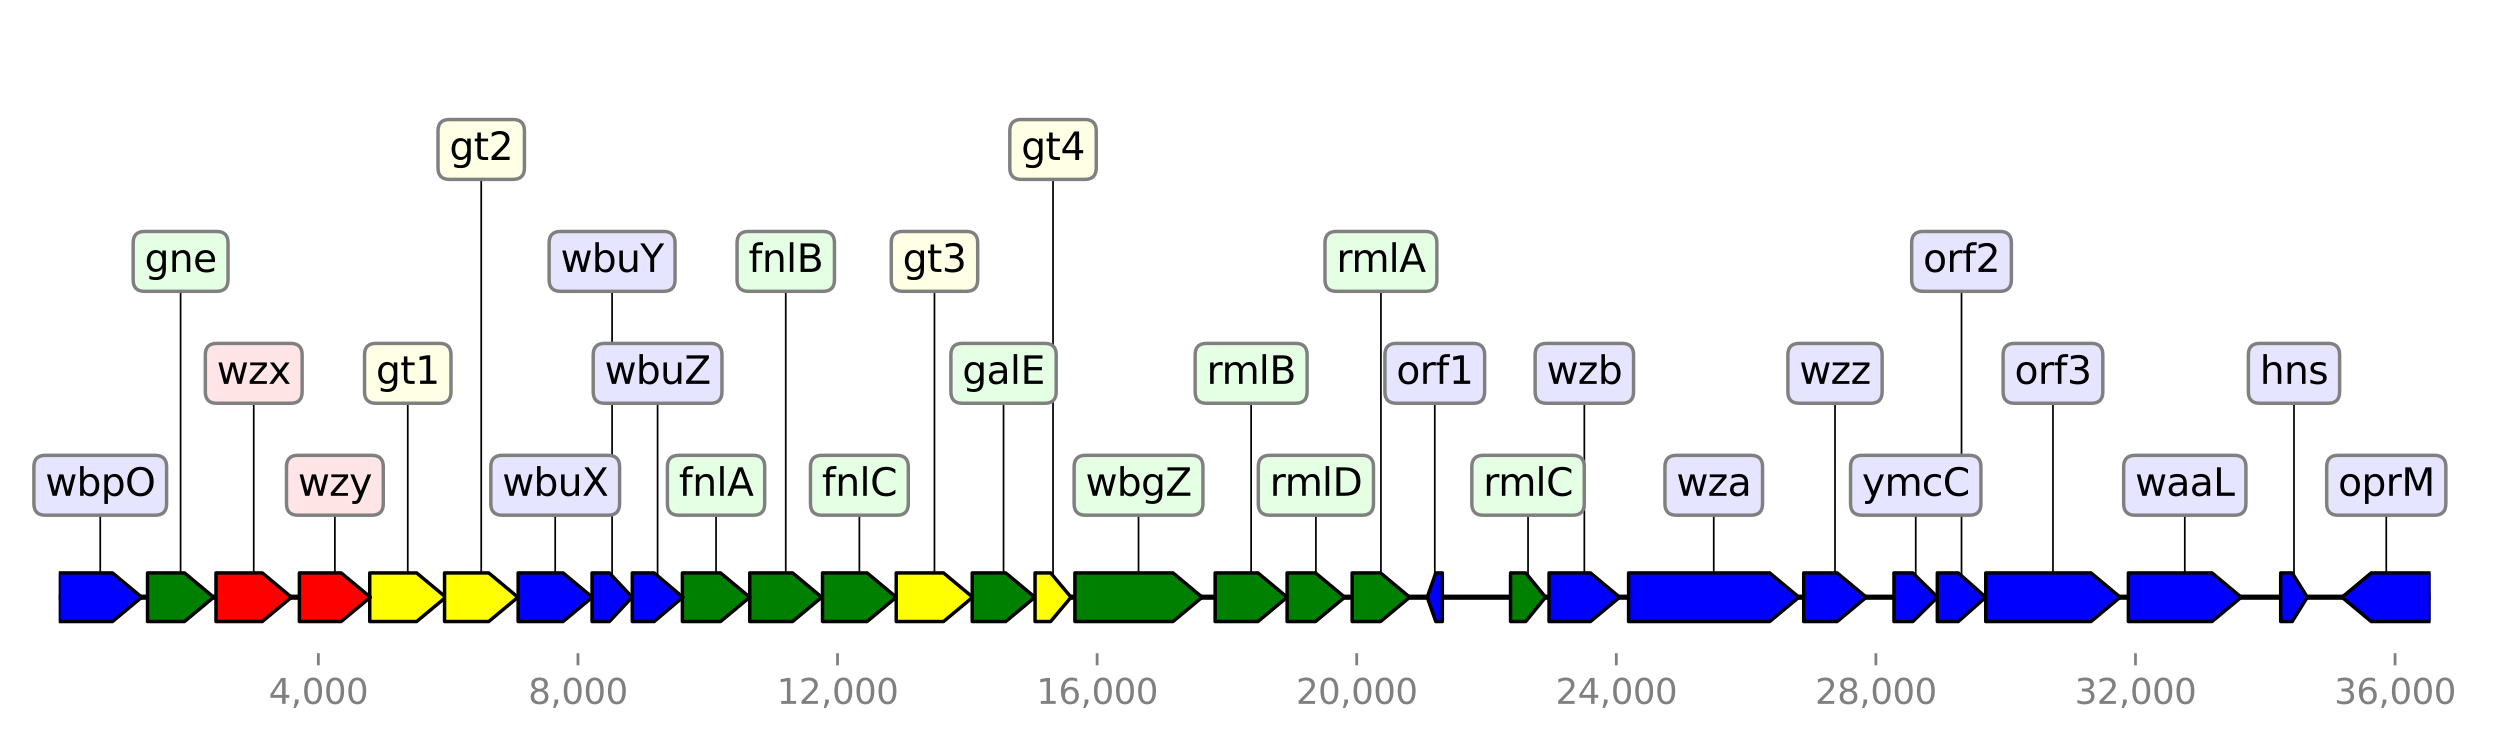 <?xml version="1.0" encoding="utf-8" standalone="no"?>
<!DOCTYPE svg PUBLIC "-//W3C//DTD SVG 1.1//EN"
  "http://www.w3.org/Graphics/SVG/1.1/DTD/svg11.dtd">
<svg height="216pt" version="1.1" viewBox="0 0 720 216" width="720pt" xmlns="http://www.w3.org/2000/svg" xmlns:xlink="http://www.w3.org/1999/xlink">
 <defs>
  <style type="text/css">*{stroke-linecap:butt;stroke-linejoin:round;}</style>
 </defs>
 <g id="figure_1">
  <g id="patch_1">
   <path d="M 0 216 
L 720 216 
L 720 0 
L 0 0 
z
" style="fill:#ffffff;"/>
  </g>
  <g id="axes_1">
   <g id="line2d_1">
    <path clip-path="url(#p7548d56be3)" d="M 16.932 172 
L 699.999 172 
" style="fill:none;stroke:#000000;stroke-linecap:square;stroke-width:1.5;"/>
   </g>
   <g id="line2d_2">
    <path clip-path="url(#p7548d56be3)" d="M 493.559 139.76 
L 493.559 172 
" style="fill:none;stroke:#000000;stroke-linecap:square;stroke-width:0.5;"/>
   </g>
   <g id="line2d_3">
    <path clip-path="url(#p7548d56be3)" d="M 591.253 107.52 
L 591.253 172 
" style="fill:none;stroke:#000000;stroke-linecap:square;stroke-width:0.5;"/>
   </g>
   <g id="line2d_4">
    <path clip-path="url(#p7548d56be3)" d="M 327.897 139.76 
L 327.897 172 
" style="fill:none;stroke:#000000;stroke-linecap:square;stroke-width:0.5;"/>
   </g>
   <g id="line2d_5">
    <path clip-path="url(#p7548d56be3)" d="M 629.222 139.76 
L 629.222 172 
" style="fill:none;stroke:#000000;stroke-linecap:square;stroke-width:0.5;"/>
   </g>
   <g id="line2d_6">
    <path clip-path="url(#p7548d56be3)" d="M 687.246 139.76 
L 687.246 172 
" style="fill:none;stroke:#000000;stroke-linecap:square;stroke-width:0.5;"/>
   </g>
   <g id="line2d_7">
    <path clip-path="url(#p7548d56be3)" d="M 28.871 139.76 
L 28.871 172 
" style="fill:none;stroke:#000000;stroke-linecap:square;stroke-width:0.5;"/>
   </g>
   <g id="line2d_8">
    <path clip-path="url(#p7548d56be3)" d="M 269.126 75.28 
L 269.126 172 
" style="fill:none;stroke:#000000;stroke-linecap:square;stroke-width:0.5;"/>
   </g>
   <g id="line2d_9">
    <path clip-path="url(#p7548d56be3)" d="M 117.435 107.52 
L 117.435 172 
" style="fill:none;stroke:#000000;stroke-linecap:square;stroke-width:0.5;"/>
   </g>
   <g id="line2d_10">
    <path clip-path="url(#p7548d56be3)" d="M 73.074 107.52 
L 73.074 172 
" style="fill:none;stroke:#000000;stroke-linecap:square;stroke-width:0.5;"/>
   </g>
   <g id="line2d_11">
    <path clip-path="url(#p7548d56be3)" d="M 159.899 139.76 
L 159.899 172 
" style="fill:none;stroke:#000000;stroke-linecap:square;stroke-width:0.5;"/>
   </g>
   <g id="line2d_12">
    <path clip-path="url(#p7548d56be3)" d="M 247.501 139.76 
L 247.501 172 
" style="fill:none;stroke:#000000;stroke-linecap:square;stroke-width:0.5;"/>
   </g>
   <g id="line2d_13">
    <path clip-path="url(#p7548d56be3)" d="M 138.592 43.04 
L 138.592 172 
" style="fill:none;stroke:#000000;stroke-linecap:square;stroke-width:0.5;"/>
   </g>
   <g id="line2d_14">
    <path clip-path="url(#p7548d56be3)" d="M 226.297 75.28 
L 226.297 172 
" style="fill:none;stroke:#000000;stroke-linecap:square;stroke-width:0.5;"/>
   </g>
   <g id="line2d_15">
    <path clip-path="url(#p7548d56be3)" d="M 360.325 107.52 
L 360.325 172 
" style="fill:none;stroke:#000000;stroke-linecap:square;stroke-width:0.5;"/>
   </g>
   <g id="line2d_16">
    <path clip-path="url(#p7548d56be3)" d="M 96.446 139.76 
L 96.446 172 
" style="fill:none;stroke:#000000;stroke-linecap:square;stroke-width:0.5;"/>
   </g>
   <g id="line2d_17">
    <path clip-path="url(#p7548d56be3)" d="M 456.29 107.52 
L 456.29 172 
" style="fill:none;stroke:#000000;stroke-linecap:square;stroke-width:0.5;"/>
   </g>
   <g id="line2d_18">
    <path clip-path="url(#p7548d56be3)" d="M 206.223 139.76 
L 206.223 172 
" style="fill:none;stroke:#000000;stroke-linecap:square;stroke-width:0.5;"/>
   </g>
   <g id="line2d_19">
    <path clip-path="url(#p7548d56be3)" d="M 52.01 75.28 
L 52.01 172 
" style="fill:none;stroke:#000000;stroke-linecap:square;stroke-width:0.5;"/>
   </g>
   <g id="line2d_20">
    <path clip-path="url(#p7548d56be3)" d="M 289.021 107.52 
L 289.021 172 
" style="fill:none;stroke:#000000;stroke-linecap:square;stroke-width:0.5;"/>
   </g>
   <g id="line2d_21">
    <path clip-path="url(#p7548d56be3)" d="M 528.481 107.52 
L 528.481 172 
" style="fill:none;stroke:#000000;stroke-linecap:square;stroke-width:0.5;"/>
   </g>
   <g id="line2d_22">
    <path clip-path="url(#p7548d56be3)" d="M 378.978 139.76 
L 378.978 172 
" style="fill:none;stroke:#000000;stroke-linecap:square;stroke-width:0.5;"/>
   </g>
   <g id="line2d_23">
    <path clip-path="url(#p7548d56be3)" d="M 397.705 75.28 
L 397.705 172 
" style="fill:none;stroke:#000000;stroke-linecap:square;stroke-width:0.5;"/>
   </g>
   <g id="line2d_24">
    <path clip-path="url(#p7548d56be3)" d="M 189.383 107.52 
L 189.383 172 
" style="fill:none;stroke:#000000;stroke-linecap:square;stroke-width:0.5;"/>
   </g>
   <g id="line2d_25">
    <path clip-path="url(#p7548d56be3)" d="M 564.918 75.28 
L 564.918 172 
" style="fill:none;stroke:#000000;stroke-linecap:square;stroke-width:0.5;"/>
   </g>
   <g id="line2d_26">
    <path clip-path="url(#p7548d56be3)" d="M 551.732 139.76 
L 551.732 172 
" style="fill:none;stroke:#000000;stroke-linecap:square;stroke-width:0.5;"/>
   </g>
   <g id="line2d_27">
    <path clip-path="url(#p7548d56be3)" d="M 176.281 75.28 
L 176.281 172 
" style="fill:none;stroke:#000000;stroke-linecap:square;stroke-width:0.5;"/>
   </g>
   <g id="line2d_28">
    <path clip-path="url(#p7548d56be3)" d="M 303.273 43.04 
L 303.273 172 
" style="fill:none;stroke:#000000;stroke-linecap:square;stroke-width:0.5;"/>
   </g>
   <g id="line2d_29">
    <path clip-path="url(#p7548d56be3)" d="M 440.076 139.76 
L 440.076 172 
" style="fill:none;stroke:#000000;stroke-linecap:square;stroke-width:0.5;"/>
   </g>
   <g id="line2d_30">
    <path clip-path="url(#p7548d56be3)" d="M 660.669 107.52 
L 660.669 172 
" style="fill:none;stroke:#000000;stroke-linecap:square;stroke-width:0.5;"/>
   </g>
   <g id="line2d_31">
    <path clip-path="url(#p7548d56be3)" d="M 413.218 107.52 
L 413.218 172 
" style="fill:none;stroke:#000000;stroke-linecap:square;stroke-width:0.5;"/>
   </g>
   <g id="patch_2">
    <path clip-path="url(#p7548d56be3)" d="M 469.037 165 
Q 489.357 165 509.678 165 
L 509.678 165 
Q 513.879 168.5 518.08 172 
Q 513.879 175.5 509.678 179 
L 509.678 179 
Q 489.357 179 469.037 179 
L 469.037 165 
z
" style="fill:#0000ff;stroke:#000000;stroke-linecap:round;"/>
   </g>
   <g id="patch_3">
    <path clip-path="url(#p7548d56be3)" d="M 571.89 165 
Q 587.053 165 602.216 165 
L 602.216 165 
Q 606.416 168.5 610.616 172 
Q 606.416 175.5 602.216 179 
L 602.216 179 
Q 587.053 179 571.89 179 
L 571.89 165 
z
" style="fill:#0000ff;stroke:#000000;stroke-linecap:round;"/>
   </g>
   <g id="patch_4">
    <path clip-path="url(#p7548d56be3)" d="M 309.571 165 
Q 323.698 165 337.825 165 
L 337.825 165 
Q 342.024 168.5 346.223 172 
Q 342.024 175.5 337.825 179 
L 337.825 179 
Q 323.698 179 309.571 179 
L 309.571 165 
z
" style="fill:#008000;stroke:#000000;stroke-linecap:round;"/>
   </g>
   <g id="patch_5">
    <path clip-path="url(#p7548d56be3)" d="M 612.971 165 
Q 625.023 165 637.074 165 
L 637.074 165 
Q 641.274 168.5 645.473 172 
Q 641.274 175.5 637.074 179 
L 637.074 179 
Q 625.023 179 612.971 179 
L 612.971 165 
z
" style="fill:#0000ff;stroke:#000000;stroke-linecap:round;"/>
   </g>
   <g id="patch_6">
    <path clip-path="url(#p7548d56be3)" d="M 699.993 179 
Q 691.446 179 682.899 179 
L 682.899 179 
Q 678.699 175.5 674.499 172 
Q 678.699 168.5 682.899 165 
L 682.899 165 
Q 691.446 165 699.993 165 
L 699.993 179 
z
" style="fill:#0000ff;stroke:#000000;stroke-linecap:round;"/>
   </g>
   <g id="patch_7">
    <path clip-path="url(#p7548d56be3)" d="M 16.937 165 
Q 24.671 165 32.405 165 
L 32.405 165 
Q 36.605 168.5 40.805 172 
Q 36.605 175.5 32.405 179 
L 32.405 179 
Q 24.671 179 16.937 179 
L 16.937 165 
z
" style="fill:#0000ff;stroke:#000000;stroke-linecap:round;"/>
   </g>
   <g id="patch_8">
    <path clip-path="url(#p7548d56be3)" d="M 258.117 165 
Q 264.926 165 271.735 165 
L 271.735 165 
Q 275.935 168.5 280.134 172 
Q 275.935 175.5 271.735 179 
L 271.735 179 
Q 264.926 179 258.117 179 
L 258.117 165 
z
" style="fill:#ffff00;stroke:#000000;stroke-linecap:round;"/>
   </g>
   <g id="patch_9">
    <path clip-path="url(#p7548d56be3)" d="M 106.483 165 
Q 113.236 165 119.989 165 
L 119.989 165 
Q 124.188 168.5 128.388 172 
Q 124.188 175.5 119.989 179 
L 119.989 179 
Q 113.236 179 106.483 179 
L 106.483 165 
z
" style="fill:#ffff00;stroke:#000000;stroke-linecap:round;"/>
   </g>
   <g id="patch_10">
    <path clip-path="url(#p7548d56be3)" d="M 62.205 165 
Q 68.875 165 75.544 165 
L 75.544 165 
Q 79.743 168.5 83.942 172 
Q 79.743 175.5 75.544 179 
L 75.544 179 
Q 68.875 179 62.205 179 
L 62.205 165 
z
" style="fill:#ff0000;stroke:#000000;stroke-linecap:round;"/>
   </g>
   <g id="patch_11">
    <path clip-path="url(#p7548d56be3)" d="M 149.227 165 
Q 155.701 165 162.174 165 
L 162.174 165 
Q 166.373 168.5 170.572 172 
Q 166.373 175.5 162.174 179 
L 162.174 179 
Q 155.701 179 149.227 179 
L 149.227 165 
z
" style="fill:#0000ff;stroke:#000000;stroke-linecap:round;"/>
   </g>
   <g id="patch_12">
    <path clip-path="url(#p7548d56be3)" d="M 236.885 165 
Q 243.301 165 249.717 165 
L 249.717 165 
Q 253.917 168.5 258.117 172 
Q 253.917 175.5 249.717 179 
L 249.717 179 
Q 243.301 179 236.885 179 
L 236.885 165 
z
" style="fill:#008000;stroke:#000000;stroke-linecap:round;"/>
   </g>
   <g id="patch_13">
    <path clip-path="url(#p7548d56be3)" d="M 128.032 165 
Q 134.391 165 140.75 165 
L 140.75 165 
Q 144.951 168.5 149.152 172 
Q 144.951 175.5 140.75 179 
L 140.75 179 
Q 134.391 179 128.032 179 
L 128.032 165 
z
" style="fill:#ffff00;stroke:#000000;stroke-linecap:round;"/>
   </g>
   <g id="patch_14">
    <path clip-path="url(#p7548d56be3)" d="M 215.933 165 
Q 222.098 165 228.263 165 
L 228.263 165 
Q 232.462 168.5 236.66 172 
Q 232.462 175.5 228.263 179 
L 228.263 179 
Q 222.098 179 215.933 179 
L 215.933 165 
z
" style="fill:#008000;stroke:#000000;stroke-linecap:round;"/>
   </g>
   <g id="patch_15">
    <path clip-path="url(#p7548d56be3)" d="M 349.961 165 
Q 356.126 165 362.291 165 
L 362.291 165 
Q 366.49 168.5 370.689 172 
Q 366.49 175.5 362.291 179 
L 362.291 179 
Q 356.126 179 349.961 179 
L 349.961 165 
z
" style="fill:#008000;stroke:#000000;stroke-linecap:round;"/>
   </g>
   <g id="patch_16">
    <path clip-path="url(#p7548d56be3)" d="M 86.222 165 
Q 92.245 165 98.268 165 
L 98.268 165 
Q 102.469 168.5 106.669 172 
Q 102.469 175.5 98.268 179 
L 98.268 179 
Q 92.245 179 86.222 179 
L 86.222 165 
z
" style="fill:#ff0000;stroke:#000000;stroke-linecap:round;"/>
   </g>
   <g id="patch_17">
    <path clip-path="url(#p7548d56be3)" d="M 446.123 165 
Q 452.093 165 458.063 165 
L 458.063 165 
Q 462.26 168.5 466.458 172 
Q 462.26 175.5 458.063 179 
L 458.063 179 
Q 452.093 179 446.123 179 
L 446.123 165 
z
" style="fill:#0000ff;stroke:#000000;stroke-linecap:round;"/>
   </g>
   <g id="patch_18">
    <path clip-path="url(#p7548d56be3)" d="M 196.532 165 
Q 202.024 165 207.515 165 
L 207.515 165 
Q 211.715 168.5 215.914 172 
Q 211.715 175.5 207.515 179 
L 207.515 179 
Q 202.024 179 196.532 179 
L 196.532 165 
z
" style="fill:#008000;stroke:#000000;stroke-linecap:round;"/>
   </g>
   <g id="patch_19">
    <path clip-path="url(#p7548d56be3)" d="M 42.487 165 
Q 47.809 165 53.13 165 
L 53.13 165 
Q 57.331 168.5 61.532 172 
Q 57.331 175.5 53.13 179 
L 53.13 179 
Q 47.809 179 42.487 179 
L 42.487 165 
z
" style="fill:#008000;stroke:#000000;stroke-linecap:round;"/>
   </g>
   <g id="patch_20">
    <path clip-path="url(#p7548d56be3)" d="M 280.003 165 
Q 284.823 165 289.642 165 
L 289.642 165 
Q 293.841 168.5 298.039 172 
Q 293.841 175.5 289.642 179 
L 289.642 179 
Q 284.823 179 280.003 179 
L 280.003 165 
z
" style="fill:#008000;stroke:#000000;stroke-linecap:round;"/>
   </g>
   <g id="patch_21">
    <path clip-path="url(#p7548d56be3)" d="M 519.463 165 
Q 524.283 165 529.102 165 
L 529.102 165 
Q 533.301 168.5 537.5 172 
Q 533.301 175.5 529.102 179 
L 529.102 179 
Q 524.283 179 519.463 179 
L 519.463 165 
z
" style="fill:#0000ff;stroke:#000000;stroke-linecap:round;"/>
   </g>
   <g id="patch_22">
    <path clip-path="url(#p7548d56be3)" d="M 370.689 165 
Q 374.779 165 378.868 165 
L 378.868 165 
Q 383.068 168.5 387.267 172 
Q 383.068 175.5 378.868 179 
L 378.868 179 
Q 374.779 179 370.689 179 
L 370.689 165 
z
" style="fill:#008000;stroke:#000000;stroke-linecap:round;"/>
   </g>
   <g id="patch_23">
    <path clip-path="url(#p7548d56be3)" d="M 389.416 165 
Q 393.506 165 397.596 165 
L 397.596 165 
Q 401.795 168.5 405.995 172 
Q 401.795 175.5 397.596 179 
L 397.596 179 
Q 393.506 179 389.416 179 
L 389.416 165 
z
" style="fill:#008000;stroke:#000000;stroke-linecap:round;"/>
   </g>
   <g id="patch_24">
    <path clip-path="url(#p7548d56be3)" d="M 182.103 165 
Q 185.255 165 188.406 165 
L 188.406 165 
Q 192.535 168.5 196.663 172 
Q 192.535 175.5 188.406 179 
L 188.406 179 
Q 185.255 179 182.103 179 
L 182.103 165 
z
" style="fill:#0000ff;stroke:#000000;stroke-linecap:round;"/>
   </g>
   <g id="patch_25">
    <path clip-path="url(#p7548d56be3)" d="M 557.947 165 
Q 560.964 165 563.982 165 
L 563.982 165 
Q 567.936 168.5 571.89 172 
Q 567.936 175.5 563.982 179 
L 563.982 179 
Q 560.964 179 557.947 179 
L 557.947 165 
z
" style="fill:#0000ff;stroke:#000000;stroke-linecap:round;"/>
   </g>
   <g id="patch_26">
    <path clip-path="url(#p7548d56be3)" d="M 545.462 165 
Q 548.176 165 550.89 165 
L 550.89 165 
Q 554.447 168.5 558.003 172 
Q 554.447 175.5 550.89 179 
L 550.89 179 
Q 548.176 179 545.462 179 
L 545.462 165 
z
" style="fill:#0000ff;stroke:#000000;stroke-linecap:round;"/>
   </g>
   <g id="patch_27">
    <path clip-path="url(#p7548d56be3)" d="M 170.515 165 
Q 173.011 165 175.507 165 
L 175.507 165 
Q 178.777 168.5 182.047 172 
Q 178.777 175.5 175.507 179 
L 175.507 179 
Q 173.011 179 170.515 179 
L 170.515 165 
z
" style="fill:#0000ff;stroke:#000000;stroke-linecap:round;"/>
   </g>
   <g id="patch_28">
    <path clip-path="url(#p7548d56be3)" d="M 298.095 165 
Q 300.337 165 302.578 165 
L 302.578 165 
Q 305.514 168.5 308.45 172 
Q 305.514 175.5 302.578 179 
L 302.578 179 
Q 300.337 179 298.095 179 
L 298.095 165 
z
" style="fill:#ffff00;stroke:#000000;stroke-linecap:round;"/>
   </g>
   <g id="patch_29">
    <path clip-path="url(#p7548d56be3)" d="M 435.039 165 
Q 437.221 165 439.402 165 
L 439.402 165 
Q 442.258 168.5 445.113 172 
Q 442.258 175.5 439.402 179 
L 439.402 179 
Q 437.221 179 435.039 179 
L 435.039 165 
z
" style="fill:#008000;stroke:#000000;stroke-linecap:round;"/>
   </g>
   <g id="patch_30">
    <path clip-path="url(#p7548d56be3)" d="M 656.837 165 
Q 658.497 165 660.156 165 
L 660.156 165 
Q 662.328 168.5 664.5 172 
Q 662.328 175.5 660.156 179 
L 660.156 179 
Q 658.497 179 656.837 179 
L 656.837 165 
z
" style="fill:#0000ff;stroke:#000000;stroke-linecap:round;"/>
   </g>
   <g id="patch_31">
    <path clip-path="url(#p7548d56be3)" d="M 415.396 179 
Q 414.454 179 413.512 179 
L 413.512 179 
Q 412.276 175.5 411.041 172 
Q 412.276 168.5 413.512 165 
L 413.512 165 
Q 414.454 165 415.396 165 
L 415.396 179 
z
" style="fill:#0000ff;stroke:#000000;stroke-linecap:round;"/>
   </g>
   <g id="matplotlib.axis_1">
    <g id="xtick_1">
     <g id="line2d_32">
      <defs>
       <path d="M 0 0 
L 0 3.5 
" id="m3d8b7baf27" style="stroke:#808080;stroke-width:0.8;"/>
      </defs>
      <g>
       <use style="fill:#808080;stroke:#808080;stroke-width:0.8;" x="91.689" xlink:href="#m3d8b7baf27" y="188.12"/>
      </g>
     </g>
     <g id="text_1">
      <!-- 4,000 -->
      <g style="fill:#808080;" transform="translate(77.375 202.718)scale(0.1 -0.1)">
       <defs>
        <path d="M 2419 4116 
L 825 1625 
L 2419 1625 
L 2419 4116 
z
M 2253 4666 
L 3047 4666 
L 3047 1625 
L 3713 1625 
L 3713 1100 
L 3047 1100 
L 3047 0 
L 2419 0 
L 2419 1100 
L 313 1100 
L 313 1709 
L 2253 4666 
z
" id="DejaVuSans-34" transform="scale(0.016)"/>
        <path d="M 750 794 
L 1409 794 
L 1409 256 
L 897 -744 
L 494 -744 
L 750 256 
L 750 794 
z
" id="DejaVuSans-2c" transform="scale(0.016)"/>
        <path d="M 2034 4250 
Q 1547 4250 1301 3770 
Q 1056 3291 1056 2328 
Q 1056 1369 1301 889 
Q 1547 409 2034 409 
Q 2525 409 2770 889 
Q 3016 1369 3016 2328 
Q 3016 3291 2770 3770 
Q 2525 4250 2034 4250 
z
M 2034 4750 
Q 2819 4750 3233 4129 
Q 3647 3509 3647 2328 
Q 3647 1150 3233 529 
Q 2819 -91 2034 -91 
Q 1250 -91 836 529 
Q 422 1150 422 2328 
Q 422 3509 836 4129 
Q 1250 4750 2034 4750 
z
" id="DejaVuSans-30" transform="scale(0.016)"/>
       </defs>
       <use xlink:href="#DejaVuSans-34"/>
       <use x="63.623" xlink:href="#DejaVuSans-2c"/>
       <use x="95.41" xlink:href="#DejaVuSans-30"/>
       <use x="159.033" xlink:href="#DejaVuSans-30"/>
       <use x="222.656" xlink:href="#DejaVuSans-30"/>
      </g>
     </g>
    </g>
    <g id="xtick_2">
     <g id="line2d_33">
      <g>
       <use style="fill:#808080;stroke:#808080;stroke-width:0.8;" x="166.45" xlink:href="#m3d8b7baf27" y="188.12"/>
      </g>
     </g>
     <g id="text_2">
      <!-- 8,000 -->
      <g style="fill:#808080;" transform="translate(152.136 202.718)scale(0.1 -0.1)">
       <defs>
        <path d="M 2034 2216 
Q 1584 2216 1326 1975 
Q 1069 1734 1069 1313 
Q 1069 891 1326 650 
Q 1584 409 2034 409 
Q 2484 409 2743 651 
Q 3003 894 3003 1313 
Q 3003 1734 2745 1975 
Q 2488 2216 2034 2216 
z
M 1403 2484 
Q 997 2584 770 2862 
Q 544 3141 544 3541 
Q 544 4100 942 4425 
Q 1341 4750 2034 4750 
Q 2731 4750 3128 4425 
Q 3525 4100 3525 3541 
Q 3525 3141 3298 2862 
Q 3072 2584 2669 2484 
Q 3125 2378 3379 2068 
Q 3634 1759 3634 1313 
Q 3634 634 3220 271 
Q 2806 -91 2034 -91 
Q 1263 -91 848 271 
Q 434 634 434 1313 
Q 434 1759 690 2068 
Q 947 2378 1403 2484 
z
M 1172 3481 
Q 1172 3119 1398 2916 
Q 1625 2713 2034 2713 
Q 2441 2713 2670 2916 
Q 2900 3119 2900 3481 
Q 2900 3844 2670 4047 
Q 2441 4250 2034 4250 
Q 1625 4250 1398 4047 
Q 1172 3844 1172 3481 
z
" id="DejaVuSans-38" transform="scale(0.016)"/>
       </defs>
       <use xlink:href="#DejaVuSans-38"/>
       <use x="63.623" xlink:href="#DejaVuSans-2c"/>
       <use x="95.41" xlink:href="#DejaVuSans-30"/>
       <use x="159.033" xlink:href="#DejaVuSans-30"/>
       <use x="222.656" xlink:href="#DejaVuSans-30"/>
      </g>
     </g>
    </g>
    <g id="xtick_3">
     <g id="line2d_34">
      <g>
       <use style="fill:#808080;stroke:#808080;stroke-width:0.8;" x="241.212" xlink:href="#m3d8b7baf27" y="188.12"/>
      </g>
     </g>
     <g id="text_3">
      <!-- 12,000 -->
      <g style="fill:#808080;" transform="translate(223.716 202.718)scale(0.1 -0.1)">
       <defs>
        <path d="M 794 531 
L 1825 531 
L 1825 4091 
L 703 3866 
L 703 4441 
L 1819 4666 
L 2450 4666 
L 2450 531 
L 3481 531 
L 3481 0 
L 794 0 
L 794 531 
z
" id="DejaVuSans-31" transform="scale(0.016)"/>
        <path d="M 1228 531 
L 3431 531 
L 3431 0 
L 469 0 
L 469 531 
Q 828 903 1448 1529 
Q 2069 2156 2228 2338 
Q 2531 2678 2651 2914 
Q 2772 3150 2772 3378 
Q 2772 3750 2511 3984 
Q 2250 4219 1831 4219 
Q 1534 4219 1204 4116 
Q 875 4013 500 3803 
L 500 4441 
Q 881 4594 1212 4672 
Q 1544 4750 1819 4750 
Q 2544 4750 2975 4387 
Q 3406 4025 3406 3419 
Q 3406 3131 3298 2873 
Q 3191 2616 2906 2266 
Q 2828 2175 2409 1742 
Q 1991 1309 1228 531 
z
" id="DejaVuSans-32" transform="scale(0.016)"/>
       </defs>
       <use xlink:href="#DejaVuSans-31"/>
       <use x="63.623" xlink:href="#DejaVuSans-32"/>
       <use x="127.246" xlink:href="#DejaVuSans-2c"/>
       <use x="159.033" xlink:href="#DejaVuSans-30"/>
       <use x="222.656" xlink:href="#DejaVuSans-30"/>
       <use x="286.279" xlink:href="#DejaVuSans-30"/>
      </g>
     </g>
    </g>
    <g id="xtick_4">
     <g id="line2d_35">
      <g>
       <use style="fill:#808080;stroke:#808080;stroke-width:0.8;" x="315.973" xlink:href="#m3d8b7baf27" y="188.12"/>
      </g>
     </g>
     <g id="text_4">
      <!-- 16,000 -->
      <g style="fill:#808080;" transform="translate(298.477 202.718)scale(0.1 -0.1)">
       <defs>
        <path d="M 2113 2584 
Q 1688 2584 1439 2293 
Q 1191 2003 1191 1497 
Q 1191 994 1439 701 
Q 1688 409 2113 409 
Q 2538 409 2786 701 
Q 3034 994 3034 1497 
Q 3034 2003 2786 2293 
Q 2538 2584 2113 2584 
z
M 3366 4563 
L 3366 3988 
Q 3128 4100 2886 4159 
Q 2644 4219 2406 4219 
Q 1781 4219 1451 3797 
Q 1122 3375 1075 2522 
Q 1259 2794 1537 2939 
Q 1816 3084 2150 3084 
Q 2853 3084 3261 2657 
Q 3669 2231 3669 1497 
Q 3669 778 3244 343 
Q 2819 -91 2113 -91 
Q 1303 -91 875 529 
Q 447 1150 447 2328 
Q 447 3434 972 4092 
Q 1497 4750 2381 4750 
Q 2619 4750 2861 4703 
Q 3103 4656 3366 4563 
z
" id="DejaVuSans-36" transform="scale(0.016)"/>
       </defs>
       <use xlink:href="#DejaVuSans-31"/>
       <use x="63.623" xlink:href="#DejaVuSans-36"/>
       <use x="127.246" xlink:href="#DejaVuSans-2c"/>
       <use x="159.033" xlink:href="#DejaVuSans-30"/>
       <use x="222.656" xlink:href="#DejaVuSans-30"/>
       <use x="286.279" xlink:href="#DejaVuSans-30"/>
      </g>
     </g>
    </g>
    <g id="xtick_5">
     <g id="line2d_36">
      <g>
       <use style="fill:#808080;stroke:#808080;stroke-width:0.8;" x="390.734" xlink:href="#m3d8b7baf27" y="188.12"/>
      </g>
     </g>
     <g id="text_5">
      <!-- 20,000 -->
      <g style="fill:#808080;" transform="translate(373.239 202.718)scale(0.1 -0.1)">
       <use xlink:href="#DejaVuSans-32"/>
       <use x="63.623" xlink:href="#DejaVuSans-30"/>
       <use x="127.246" xlink:href="#DejaVuSans-2c"/>
       <use x="159.033" xlink:href="#DejaVuSans-30"/>
       <use x="222.656" xlink:href="#DejaVuSans-30"/>
       <use x="286.279" xlink:href="#DejaVuSans-30"/>
      </g>
     </g>
    </g>
    <g id="xtick_6">
     <g id="line2d_37">
      <g>
       <use style="fill:#808080;stroke:#808080;stroke-width:0.8;" x="465.495" xlink:href="#m3d8b7baf27" y="188.12"/>
      </g>
     </g>
     <g id="text_6">
      <!-- 24,000 -->
      <g style="fill:#808080;" transform="translate(448 202.718)scale(0.1 -0.1)">
       <use xlink:href="#DejaVuSans-32"/>
       <use x="63.623" xlink:href="#DejaVuSans-34"/>
       <use x="127.246" xlink:href="#DejaVuSans-2c"/>
       <use x="159.033" xlink:href="#DejaVuSans-30"/>
       <use x="222.656" xlink:href="#DejaVuSans-30"/>
       <use x="286.279" xlink:href="#DejaVuSans-30"/>
      </g>
     </g>
    </g>
    <g id="xtick_7">
     <g id="line2d_38">
      <g>
       <use style="fill:#808080;stroke:#808080;stroke-width:0.8;" x="540.256" xlink:href="#m3d8b7baf27" y="188.12"/>
      </g>
     </g>
     <g id="text_7">
      <!-- 28,000 -->
      <g style="fill:#808080;" transform="translate(522.761 202.718)scale(0.1 -0.1)">
       <use xlink:href="#DejaVuSans-32"/>
       <use x="63.623" xlink:href="#DejaVuSans-38"/>
       <use x="127.246" xlink:href="#DejaVuSans-2c"/>
       <use x="159.033" xlink:href="#DejaVuSans-30"/>
       <use x="222.656" xlink:href="#DejaVuSans-30"/>
       <use x="286.279" xlink:href="#DejaVuSans-30"/>
      </g>
     </g>
    </g>
    <g id="xtick_8">
     <g id="line2d_39">
      <g>
       <use style="fill:#808080;stroke:#808080;stroke-width:0.8;" x="615.018" xlink:href="#m3d8b7baf27" y="188.12"/>
      </g>
     </g>
     <g id="text_8">
      <!-- 32,000 -->
      <g style="fill:#808080;" transform="translate(597.522 202.718)scale(0.1 -0.1)">
       <defs>
        <path d="M 2597 2516 
Q 3050 2419 3304 2112 
Q 3559 1806 3559 1356 
Q 3559 666 3084 287 
Q 2609 -91 1734 -91 
Q 1441 -91 1130 -33 
Q 819 25 488 141 
L 488 750 
Q 750 597 1062 519 
Q 1375 441 1716 441 
Q 2309 441 2620 675 
Q 2931 909 2931 1356 
Q 2931 1769 2642 2001 
Q 2353 2234 1838 2234 
L 1294 2234 
L 1294 2753 
L 1863 2753 
Q 2328 2753 2575 2939 
Q 2822 3125 2822 3475 
Q 2822 3834 2567 4026 
Q 2313 4219 1838 4219 
Q 1578 4219 1281 4162 
Q 984 4106 628 3988 
L 628 4550 
Q 988 4650 1302 4700 
Q 1616 4750 1894 4750 
Q 2613 4750 3031 4423 
Q 3450 4097 3450 3541 
Q 3450 3153 3228 2886 
Q 3006 2619 2597 2516 
z
" id="DejaVuSans-33" transform="scale(0.016)"/>
       </defs>
       <use xlink:href="#DejaVuSans-33"/>
       <use x="63.623" xlink:href="#DejaVuSans-32"/>
       <use x="127.246" xlink:href="#DejaVuSans-2c"/>
       <use x="159.033" xlink:href="#DejaVuSans-30"/>
       <use x="222.656" xlink:href="#DejaVuSans-30"/>
       <use x="286.279" xlink:href="#DejaVuSans-30"/>
      </g>
     </g>
    </g>
    <g id="xtick_9">
     <g id="line2d_40">
      <g>
       <use style="fill:#808080;stroke:#808080;stroke-width:0.8;" x="689.779" xlink:href="#m3d8b7baf27" y="188.12"/>
      </g>
     </g>
     <g id="text_9">
      <!-- 36,000 -->
      <g style="fill:#808080;" transform="translate(672.283 202.718)scale(0.1 -0.1)">
       <use xlink:href="#DejaVuSans-33"/>
       <use x="63.623" xlink:href="#DejaVuSans-36"/>
       <use x="127.246" xlink:href="#DejaVuSans-2c"/>
       <use x="159.033" xlink:href="#DejaVuSans-30"/>
       <use x="222.656" xlink:href="#DejaVuSans-30"/>
       <use x="286.279" xlink:href="#DejaVuSans-30"/>
      </g>
     </g>
    </g>
   </g>
   <g id="linkto_wza">
    <g id="patch_32">
     <a xlink:href="wza">
      <path d="M 482.804 148.383 
L 504.314 148.383 
Q 507.614 148.383 507.614 145.083 
L 507.614 134.437 
Q 507.614 131.137 504.314 131.137 
L 482.804 131.137 
Q 479.504 131.137 479.504 134.437 
L 479.504 145.083 
Q 479.504 148.383 482.804 148.383 
z
" style="fill:#e5e5ff;stroke:#808080;stroke-linejoin:miter;"/>
     </a>
    </g>
    <!-- wza -->
    <g transform="translate(482.804 142.795)scale(0.11 -0.11)">
     <defs>
      <path d="M 269 3500 
L 844 3500 
L 1563 769 
L 2278 3500 
L 2956 3500 
L 3675 769 
L 4391 3500 
L 4966 3500 
L 4050 0 
L 3372 0 
L 2619 2869 
L 1863 0 
L 1184 0 
L 269 3500 
z
" id="DejaVuSans-77" transform="scale(0.016)"/>
      <path d="M 353 3500 
L 3084 3500 
L 3084 2975 
L 922 459 
L 3084 459 
L 3084 0 
L 275 0 
L 275 525 
L 2438 3041 
L 353 3041 
L 353 3500 
z
" id="DejaVuSans-7a" transform="scale(0.016)"/>
      <path d="M 2194 1759 
Q 1497 1759 1228 1600 
Q 959 1441 959 1056 
Q 959 750 1161 570 
Q 1363 391 1709 391 
Q 2188 391 2477 730 
Q 2766 1069 2766 1631 
L 2766 1759 
L 2194 1759 
z
M 3341 1997 
L 3341 0 
L 2766 0 
L 2766 531 
Q 2569 213 2275 61 
Q 1981 -91 1556 -91 
Q 1019 -91 701 211 
Q 384 513 384 1019 
Q 384 1609 779 1909 
Q 1175 2209 1959 2209 
L 2766 2209 
L 2766 2266 
Q 2766 2663 2505 2880 
Q 2244 3097 1772 3097 
Q 1472 3097 1187 3025 
Q 903 2953 641 2809 
L 641 3341 
Q 956 3463 1253 3523 
Q 1550 3584 1831 3584 
Q 2591 3584 2966 3190 
Q 3341 2797 3341 1997 
z
" id="DejaVuSans-61" transform="scale(0.016)"/>
     </defs>
     <use xlink:href="#DejaVuSans-77"/>
     <use x="81.787" xlink:href="#DejaVuSans-7a"/>
     <use x="134.277" xlink:href="#DejaVuSans-61"/>
    </g>
   </g>
   <g id="linkto_orf3">
    <g id="patch_33">
     <a xlink:href="orf3">
      <path d="M 580.191 116.143 
L 602.315 116.143 
Q 605.615 116.143 605.615 112.843 
L 605.615 102.197 
Q 605.615 98.897 602.315 98.897 
L 580.191 98.897 
Q 576.891 98.897 576.891 102.197 
L 576.891 112.843 
Q 576.891 116.143 580.191 116.143 
z
" style="fill:#e5e5ff;stroke:#808080;stroke-linejoin:miter;"/>
     </a>
    </g>
    <!-- orf3 -->
    <g transform="translate(580.191 110.555)scale(0.11 -0.11)">
     <defs>
      <path d="M 1959 3097 
Q 1497 3097 1228 2736 
Q 959 2375 959 1747 
Q 959 1119 1226 758 
Q 1494 397 1959 397 
Q 2419 397 2687 759 
Q 2956 1122 2956 1747 
Q 2956 2369 2687 2733 
Q 2419 3097 1959 3097 
z
M 1959 3584 
Q 2709 3584 3137 3096 
Q 3566 2609 3566 1747 
Q 3566 888 3137 398 
Q 2709 -91 1959 -91 
Q 1206 -91 779 398 
Q 353 888 353 1747 
Q 353 2609 779 3096 
Q 1206 3584 1959 3584 
z
" id="DejaVuSans-6f" transform="scale(0.016)"/>
      <path d="M 2631 2963 
Q 2534 3019 2420 3045 
Q 2306 3072 2169 3072 
Q 1681 3072 1420 2755 
Q 1159 2438 1159 1844 
L 1159 0 
L 581 0 
L 581 3500 
L 1159 3500 
L 1159 2956 
Q 1341 3275 1631 3429 
Q 1922 3584 2338 3584 
Q 2397 3584 2469 3576 
Q 2541 3569 2628 3553 
L 2631 2963 
z
" id="DejaVuSans-72" transform="scale(0.016)"/>
      <path d="M 2375 4863 
L 2375 4384 
L 1825 4384 
Q 1516 4384 1395 4259 
Q 1275 4134 1275 3809 
L 1275 3500 
L 2222 3500 
L 2222 3053 
L 1275 3053 
L 1275 0 
L 697 0 
L 697 3053 
L 147 3053 
L 147 3500 
L 697 3500 
L 697 3744 
Q 697 4328 969 4595 
Q 1241 4863 1831 4863 
L 2375 4863 
z
" id="DejaVuSans-66" transform="scale(0.016)"/>
     </defs>
     <use xlink:href="#DejaVuSans-6f"/>
     <use x="61.182" xlink:href="#DejaVuSans-72"/>
     <use x="102.295" xlink:href="#DejaVuSans-66"/>
     <use x="137.5" xlink:href="#DejaVuSans-33"/>
    </g>
   </g>
   <g id="linkto_wbgZ">
    <g id="patch_34">
     <a xlink:href="wbgZ">
      <path d="M 312.648 148.383 
L 343.146 148.383 
Q 346.446 148.383 346.446 145.083 
L 346.446 134.437 
Q 346.446 131.137 343.146 131.137 
L 312.648 131.137 
Q 309.348 131.137 309.348 134.437 
L 309.348 145.083 
Q 309.348 148.383 312.648 148.383 
z
" style="fill:#e5ffe5;stroke:#808080;stroke-linejoin:miter;"/>
     </a>
    </g>
    <!-- wbgZ -->
    <g transform="translate(312.648 142.795)scale(0.11 -0.11)">
     <defs>
      <path d="M 3116 1747 
Q 3116 2381 2855 2742 
Q 2594 3103 2138 3103 
Q 1681 3103 1420 2742 
Q 1159 2381 1159 1747 
Q 1159 1113 1420 752 
Q 1681 391 2138 391 
Q 2594 391 2855 752 
Q 3116 1113 3116 1747 
z
M 1159 2969 
Q 1341 3281 1617 3432 
Q 1894 3584 2278 3584 
Q 2916 3584 3314 3078 
Q 3713 2572 3713 1747 
Q 3713 922 3314 415 
Q 2916 -91 2278 -91 
Q 1894 -91 1617 61 
Q 1341 213 1159 525 
L 1159 0 
L 581 0 
L 581 4863 
L 1159 4863 
L 1159 2969 
z
" id="DejaVuSans-62" transform="scale(0.016)"/>
      <path d="M 2906 1791 
Q 2906 2416 2648 2759 
Q 2391 3103 1925 3103 
Q 1463 3103 1205 2759 
Q 947 2416 947 1791 
Q 947 1169 1205 825 
Q 1463 481 1925 481 
Q 2391 481 2648 825 
Q 2906 1169 2906 1791 
z
M 3481 434 
Q 3481 -459 3084 -895 
Q 2688 -1331 1869 -1331 
Q 1566 -1331 1297 -1286 
Q 1028 -1241 775 -1147 
L 775 -588 
Q 1028 -725 1275 -790 
Q 1522 -856 1778 -856 
Q 2344 -856 2625 -561 
Q 2906 -266 2906 331 
L 2906 616 
Q 2728 306 2450 153 
Q 2172 0 1784 0 
Q 1141 0 747 490 
Q 353 981 353 1791 
Q 353 2603 747 3093 
Q 1141 3584 1784 3584 
Q 2172 3584 2450 3431 
Q 2728 3278 2906 2969 
L 2906 3500 
L 3481 3500 
L 3481 434 
z
" id="DejaVuSans-67" transform="scale(0.016)"/>
      <path d="M 359 4666 
L 4025 4666 
L 4025 4184 
L 1075 531 
L 4097 531 
L 4097 0 
L 288 0 
L 288 481 
L 3238 4134 
L 359 4134 
L 359 4666 
z
" id="DejaVuSans-5a" transform="scale(0.016)"/>
     </defs>
     <use xlink:href="#DejaVuSans-77"/>
     <use x="81.787" xlink:href="#DejaVuSans-62"/>
     <use x="145.264" xlink:href="#DejaVuSans-67"/>
     <use x="208.74" xlink:href="#DejaVuSans-5a"/>
    </g>
   </g>
   <g id="linkto_waaL">
    <g id="patch_35">
     <a xlink:href="waaL">
      <path d="M 614.919 148.383 
L 643.526 148.383 
Q 646.826 148.383 646.826 145.083 
L 646.826 134.437 
Q 646.826 131.137 643.526 131.137 
L 614.919 131.137 
Q 611.619 131.137 611.619 134.437 
L 611.619 145.083 
Q 611.619 148.383 614.919 148.383 
z
" style="fill:#e5e5ff;stroke:#808080;stroke-linejoin:miter;"/>
     </a>
    </g>
    <!-- waaL -->
    <g transform="translate(614.919 142.795)scale(0.11 -0.11)">
     <defs>
      <path d="M 628 4666 
L 1259 4666 
L 1259 531 
L 3531 531 
L 3531 0 
L 628 0 
L 628 4666 
z
" id="DejaVuSans-4c" transform="scale(0.016)"/>
     </defs>
     <use xlink:href="#DejaVuSans-77"/>
     <use x="81.787" xlink:href="#DejaVuSans-61"/>
     <use x="143.066" xlink:href="#DejaVuSans-61"/>
     <use x="204.346" xlink:href="#DejaVuSans-4c"/>
    </g>
   </g>
   <g id="linkto_oprM">
    <g id="patch_36">
     <a xlink:href="oprM">
      <path d="M 673.383 148.383 
L 701.11 148.383 
Q 704.41 148.383 704.41 145.083 
L 704.41 134.437 
Q 704.41 131.137 701.11 131.137 
L 673.383 131.137 
Q 670.083 131.137 670.083 134.437 
L 670.083 145.083 
Q 670.083 148.383 673.383 148.383 
z
" style="fill:#e5e5ff;stroke:#808080;stroke-linejoin:miter;"/>
     </a>
    </g>
    <!-- oprM -->
    <g transform="translate(673.383 142.795)scale(0.11 -0.11)">
     <defs>
      <path d="M 1159 525 
L 1159 -1331 
L 581 -1331 
L 581 3500 
L 1159 3500 
L 1159 2969 
Q 1341 3281 1617 3432 
Q 1894 3584 2278 3584 
Q 2916 3584 3314 3078 
Q 3713 2572 3713 1747 
Q 3713 922 3314 415 
Q 2916 -91 2278 -91 
Q 1894 -91 1617 61 
Q 1341 213 1159 525 
z
M 3116 1747 
Q 3116 2381 2855 2742 
Q 2594 3103 2138 3103 
Q 1681 3103 1420 2742 
Q 1159 2381 1159 1747 
Q 1159 1113 1420 752 
Q 1681 391 2138 391 
Q 2594 391 2855 752 
Q 3116 1113 3116 1747 
z
" id="DejaVuSans-70" transform="scale(0.016)"/>
      <path d="M 628 4666 
L 1569 4666 
L 2759 1491 
L 3956 4666 
L 4897 4666 
L 4897 0 
L 4281 0 
L 4281 4097 
L 3078 897 
L 2444 897 
L 1241 4097 
L 1241 0 
L 628 0 
L 628 4666 
z
" id="DejaVuSans-4d" transform="scale(0.016)"/>
     </defs>
     <use xlink:href="#DejaVuSans-6f"/>
     <use x="61.182" xlink:href="#DejaVuSans-70"/>
     <use x="124.658" xlink:href="#DejaVuSans-72"/>
     <use x="165.771" xlink:href="#DejaVuSans-4d"/>
    </g>
   </g>
   <g id="linkto_wbpO">
    <g id="patch_37">
     <a xlink:href="wbpO">
      <path d="M 13.06 148.383 
L 44.682 148.383 
Q 47.982 148.383 47.982 145.083 
L 47.982 134.437 
Q 47.982 131.137 44.682 131.137 
L 13.06 131.137 
Q 9.76 131.137 9.76 134.437 
L 9.76 145.083 
Q 9.76 148.383 13.06 148.383 
z
" style="fill:#e5e5ff;stroke:#808080;stroke-linejoin:miter;"/>
     </a>
    </g>
    <!-- wbpO -->
    <g transform="translate(13.06 142.795)scale(0.11 -0.11)">
     <defs>
      <path d="M 2522 4238 
Q 1834 4238 1429 3725 
Q 1025 3213 1025 2328 
Q 1025 1447 1429 934 
Q 1834 422 2522 422 
Q 3209 422 3611 934 
Q 4013 1447 4013 2328 
Q 4013 3213 3611 3725 
Q 3209 4238 2522 4238 
z
M 2522 4750 
Q 3503 4750 4090 4092 
Q 4678 3434 4678 2328 
Q 4678 1225 4090 567 
Q 3503 -91 2522 -91 
Q 1538 -91 948 565 
Q 359 1222 359 2328 
Q 359 3434 948 4092 
Q 1538 4750 2522 4750 
z
" id="DejaVuSans-4f" transform="scale(0.016)"/>
     </defs>
     <use xlink:href="#DejaVuSans-77"/>
     <use x="81.787" xlink:href="#DejaVuSans-62"/>
     <use x="145.264" xlink:href="#DejaVuSans-70"/>
     <use x="208.74" xlink:href="#DejaVuSans-4f"/>
    </g>
   </g>
   <g id="linkto_gt3">
    <g id="patch_38">
     <a xlink:href="gt3">
      <path d="M 259.978 83.903 
L 278.273 83.903 
Q 281.573 83.903 281.573 80.603 
L 281.573 69.957 
Q 281.573 66.657 278.273 66.657 
L 259.978 66.657 
Q 256.678 66.657 256.678 69.957 
L 256.678 80.603 
Q 256.678 83.903 259.978 83.903 
z
" style="fill:#ffffe5;stroke:#808080;stroke-linejoin:miter;"/>
     </a>
    </g>
    <!-- gt3 -->
    <g transform="translate(259.978 78.315)scale(0.11 -0.11)">
     <defs>
      <path d="M 1172 4494 
L 1172 3500 
L 2356 3500 
L 2356 3053 
L 1172 3053 
L 1172 1153 
Q 1172 725 1289 603 
Q 1406 481 1766 481 
L 2356 481 
L 2356 0 
L 1766 0 
Q 1100 0 847 248 
Q 594 497 594 1153 
L 594 3053 
L 172 3053 
L 172 3500 
L 594 3500 
L 594 4494 
L 1172 4494 
z
" id="DejaVuSans-74" transform="scale(0.016)"/>
     </defs>
     <use xlink:href="#DejaVuSans-67"/>
     <use x="63.477" xlink:href="#DejaVuSans-74"/>
     <use x="102.686" xlink:href="#DejaVuSans-33"/>
    </g>
   </g>
   <g id="linkto_gt1">
    <g id="patch_39">
     <a xlink:href="gt1">
      <path d="M 108.288 116.143 
L 126.582 116.143 
Q 129.882 116.143 129.882 112.843 
L 129.882 102.197 
Q 129.882 98.897 126.582 98.897 
L 108.288 98.897 
Q 104.988 98.897 104.988 102.197 
L 104.988 112.843 
Q 104.988 116.143 108.288 116.143 
z
" style="fill:#ffffe5;stroke:#808080;stroke-linejoin:miter;"/>
     </a>
    </g>
    <!-- gt1 -->
    <g transform="translate(108.288 110.555)scale(0.11 -0.11)">
     <use xlink:href="#DejaVuSans-67"/>
     <use x="63.477" xlink:href="#DejaVuSans-74"/>
     <use x="102.686" xlink:href="#DejaVuSans-31"/>
    </g>
   </g>
   <g id="linkto_wzx">
    <g id="patch_40">
     <a xlink:href="wzx">
      <path d="M 62.434 116.143 
L 83.714 116.143 
Q 87.014 116.143 87.014 112.843 
L 87.014 102.197 
Q 87.014 98.897 83.714 98.897 
L 62.434 98.897 
Q 59.134 98.897 59.134 102.197 
L 59.134 112.843 
Q 59.134 116.143 62.434 116.143 
z
" style="fill:#ffe5e5;stroke:#808080;stroke-linejoin:miter;"/>
     </a>
    </g>
    <!-- wzx -->
    <g transform="translate(62.434 110.555)scale(0.11 -0.11)">
     <defs>
      <path d="M 3513 3500 
L 2247 1797 
L 3578 0 
L 2900 0 
L 1881 1375 
L 863 0 
L 184 0 
L 1544 1831 
L 300 3500 
L 978 3500 
L 1906 2253 
L 2834 3500 
L 3513 3500 
z
" id="DejaVuSans-78" transform="scale(0.016)"/>
     </defs>
     <use xlink:href="#DejaVuSans-77"/>
     <use x="81.787" xlink:href="#DejaVuSans-7a"/>
     <use x="134.277" xlink:href="#DejaVuSans-78"/>
    </g>
   </g>
   <g id="linkto_wbuX">
    <g id="patch_41">
     <a xlink:href="wbuX">
      <path d="M 144.657 148.383 
L 175.142 148.383 
Q 178.442 148.383 178.442 145.083 
L 178.442 134.437 
Q 178.442 131.137 175.142 131.137 
L 144.657 131.137 
Q 141.357 131.137 141.357 134.437 
L 141.357 145.083 
Q 141.357 148.383 144.657 148.383 
z
" style="fill:#e5e5ff;stroke:#808080;stroke-linejoin:miter;"/>
     </a>
    </g>
    <!-- wbuX -->
    <g transform="translate(144.657 142.795)scale(0.11 -0.11)">
     <defs>
      <path d="M 544 1381 
L 544 3500 
L 1119 3500 
L 1119 1403 
Q 1119 906 1312 657 
Q 1506 409 1894 409 
Q 2359 409 2629 706 
Q 2900 1003 2900 1516 
L 2900 3500 
L 3475 3500 
L 3475 0 
L 2900 0 
L 2900 538 
Q 2691 219 2414 64 
Q 2138 -91 1772 -91 
Q 1169 -91 856 284 
Q 544 659 544 1381 
z
M 1991 3584 
L 1991 3584 
z
" id="DejaVuSans-75" transform="scale(0.016)"/>
      <path d="M 403 4666 
L 1081 4666 
L 2241 2931 
L 3406 4666 
L 4084 4666 
L 2584 2425 
L 4184 0 
L 3506 0 
L 2194 1984 
L 872 0 
L 191 0 
L 1856 2491 
L 403 4666 
z
" id="DejaVuSans-58" transform="scale(0.016)"/>
     </defs>
     <use xlink:href="#DejaVuSans-77"/>
     <use x="81.787" xlink:href="#DejaVuSans-62"/>
     <use x="145.264" xlink:href="#DejaVuSans-75"/>
     <use x="208.643" xlink:href="#DejaVuSans-58"/>
    </g>
   </g>
   <g id="linkto_fnlC">
    <g id="patch_42">
     <a xlink:href="fnlC">
      <path d="M 236.711 148.383 
L 258.291 148.383 
Q 261.591 148.383 261.591 145.083 
L 261.591 134.437 
Q 261.591 131.137 258.291 131.137 
L 236.711 131.137 
Q 233.411 131.137 233.411 134.437 
L 233.411 145.083 
Q 233.411 148.383 236.711 148.383 
z
" style="fill:#e5ffe5;stroke:#808080;stroke-linejoin:miter;"/>
     </a>
    </g>
    <!-- fnlC -->
    <g transform="translate(236.711 142.795)scale(0.11 -0.11)">
     <defs>
      <path d="M 3513 2113 
L 3513 0 
L 2938 0 
L 2938 2094 
Q 2938 2591 2744 2837 
Q 2550 3084 2163 3084 
Q 1697 3084 1428 2787 
Q 1159 2491 1159 1978 
L 1159 0 
L 581 0 
L 581 3500 
L 1159 3500 
L 1159 2956 
Q 1366 3272 1645 3428 
Q 1925 3584 2291 3584 
Q 2894 3584 3203 3211 
Q 3513 2838 3513 2113 
z
" id="DejaVuSans-6e" transform="scale(0.016)"/>
      <path d="M 603 4863 
L 1178 4863 
L 1178 0 
L 603 0 
L 603 4863 
z
" id="DejaVuSans-6c" transform="scale(0.016)"/>
      <path d="M 4122 4306 
L 4122 3641 
Q 3803 3938 3442 4084 
Q 3081 4231 2675 4231 
Q 1875 4231 1450 3742 
Q 1025 3253 1025 2328 
Q 1025 1406 1450 917 
Q 1875 428 2675 428 
Q 3081 428 3442 575 
Q 3803 722 4122 1019 
L 4122 359 
Q 3791 134 3420 21 
Q 3050 -91 2638 -91 
Q 1578 -91 968 557 
Q 359 1206 359 2328 
Q 359 3453 968 4101 
Q 1578 4750 2638 4750 
Q 3056 4750 3426 4639 
Q 3797 4528 4122 4306 
z
" id="DejaVuSans-43" transform="scale(0.016)"/>
     </defs>
     <use xlink:href="#DejaVuSans-66"/>
     <use x="35.205" xlink:href="#DejaVuSans-6e"/>
     <use x="98.584" xlink:href="#DejaVuSans-6c"/>
     <use x="126.367" xlink:href="#DejaVuSans-43"/>
    </g>
   </g>
   <g id="linkto_gt2">
    <g id="patch_43">
     <a xlink:href="gt2">
      <path d="M 129.445 51.663 
L 147.74 51.663 
Q 151.04 51.663 151.04 48.363 
L 151.04 37.717 
Q 151.04 34.417 147.74 34.417 
L 129.445 34.417 
Q 126.145 34.417 126.145 37.717 
L 126.145 48.363 
Q 126.145 51.663 129.445 51.663 
z
" style="fill:#ffffe5;stroke:#808080;stroke-linejoin:miter;"/>
     </a>
    </g>
    <!-- gt2 -->
    <g transform="translate(129.445 46.075)scale(0.11 -0.11)">
     <use xlink:href="#DejaVuSans-67"/>
     <use x="63.477" xlink:href="#DejaVuSans-74"/>
     <use x="102.686" xlink:href="#DejaVuSans-32"/>
    </g>
   </g>
   <g id="linkto_fnlB">
    <g id="patch_44">
     <a xlink:href="fnlB">
      <path d="M 215.573 83.903 
L 237.02 83.903 
Q 240.32 83.903 240.32 80.603 
L 240.32 69.957 
Q 240.32 66.657 237.02 66.657 
L 215.573 66.657 
Q 212.273 66.657 212.273 69.957 
L 212.273 80.603 
Q 212.273 83.903 215.573 83.903 
z
" style="fill:#e5ffe5;stroke:#808080;stroke-linejoin:miter;"/>
     </a>
    </g>
    <!-- fnlB -->
    <g transform="translate(215.573 78.315)scale(0.11 -0.11)">
     <defs>
      <path d="M 1259 2228 
L 1259 519 
L 2272 519 
Q 2781 519 3026 730 
Q 3272 941 3272 1375 
Q 3272 1813 3026 2020 
Q 2781 2228 2272 2228 
L 1259 2228 
z
M 1259 4147 
L 1259 2741 
L 2194 2741 
Q 2656 2741 2882 2914 
Q 3109 3088 3109 3444 
Q 3109 3797 2882 3972 
Q 2656 4147 2194 4147 
L 1259 4147 
z
M 628 4666 
L 2241 4666 
Q 2963 4666 3353 4366 
Q 3744 4066 3744 3513 
Q 3744 3084 3544 2831 
Q 3344 2578 2956 2516 
Q 3422 2416 3680 2098 
Q 3938 1781 3938 1306 
Q 3938 681 3513 340 
Q 3088 0 2303 0 
L 628 0 
L 628 4666 
z
" id="DejaVuSans-42" transform="scale(0.016)"/>
     </defs>
     <use xlink:href="#DejaVuSans-66"/>
     <use x="35.205" xlink:href="#DejaVuSans-6e"/>
     <use x="98.584" xlink:href="#DejaVuSans-6c"/>
     <use x="126.367" xlink:href="#DejaVuSans-42"/>
    </g>
   </g>
   <g id="linkto_rmlB">
    <g id="patch_45">
     <a xlink:href="rmlB">
      <path d="M 347.501 116.143 
L 373.148 116.143 
Q 376.448 116.143 376.448 112.843 
L 376.448 102.197 
Q 376.448 98.897 373.148 98.897 
L 347.501 98.897 
Q 344.201 98.897 344.201 102.197 
L 344.201 112.843 
Q 344.201 116.143 347.501 116.143 
z
" style="fill:#e5ffe5;stroke:#808080;stroke-linejoin:miter;"/>
     </a>
    </g>
    <!-- rmlB -->
    <g transform="translate(347.501 110.555)scale(0.11 -0.11)">
     <defs>
      <path d="M 3328 2828 
Q 3544 3216 3844 3400 
Q 4144 3584 4550 3584 
Q 5097 3584 5394 3201 
Q 5691 2819 5691 2113 
L 5691 0 
L 5113 0 
L 5113 2094 
Q 5113 2597 4934 2840 
Q 4756 3084 4391 3084 
Q 3944 3084 3684 2787 
Q 3425 2491 3425 1978 
L 3425 0 
L 2847 0 
L 2847 2094 
Q 2847 2600 2669 2842 
Q 2491 3084 2119 3084 
Q 1678 3084 1418 2786 
Q 1159 2488 1159 1978 
L 1159 0 
L 581 0 
L 581 3500 
L 1159 3500 
L 1159 2956 
Q 1356 3278 1631 3431 
Q 1906 3584 2284 3584 
Q 2666 3584 2933 3390 
Q 3200 3197 3328 2828 
z
" id="DejaVuSans-6d" transform="scale(0.016)"/>
     </defs>
     <use xlink:href="#DejaVuSans-72"/>
     <use x="39.363" xlink:href="#DejaVuSans-6d"/>
     <use x="136.775" xlink:href="#DejaVuSans-6c"/>
     <use x="164.559" xlink:href="#DejaVuSans-42"/>
    </g>
   </g>
   <g id="linkto_wzy">
    <g id="patch_46">
     <a xlink:href="wzy">
      <path d="M 85.806 148.383 
L 107.086 148.383 
Q 110.386 148.383 110.386 145.083 
L 110.386 134.437 
Q 110.386 131.137 107.086 131.137 
L 85.806 131.137 
Q 82.506 131.137 82.506 134.437 
L 82.506 145.083 
Q 82.506 148.383 85.806 148.383 
z
" style="fill:#ffe5e5;stroke:#808080;stroke-linejoin:miter;"/>
     </a>
    </g>
    <!-- wzy -->
    <g transform="translate(85.806 142.795)scale(0.11 -0.11)">
     <defs>
      <path d="M 2059 -325 
Q 1816 -950 1584 -1140 
Q 1353 -1331 966 -1331 
L 506 -1331 
L 506 -850 
L 844 -850 
Q 1081 -850 1212 -737 
Q 1344 -625 1503 -206 
L 1606 56 
L 191 3500 
L 800 3500 
L 1894 763 
L 2988 3500 
L 3597 3500 
L 2059 -325 
z
" id="DejaVuSans-79" transform="scale(0.016)"/>
     </defs>
     <use xlink:href="#DejaVuSans-77"/>
     <use x="81.787" xlink:href="#DejaVuSans-7a"/>
     <use x="134.277" xlink:href="#DejaVuSans-79"/>
    </g>
   </g>
   <g id="linkto_wzb">
    <g id="patch_47">
     <a xlink:href="wzb">
      <path d="M 445.414 116.143 
L 467.166 116.143 
Q 470.466 116.143 470.466 112.843 
L 470.466 102.197 
Q 470.466 98.897 467.166 98.897 
L 445.414 98.897 
Q 442.114 98.897 442.114 102.197 
L 442.114 112.843 
Q 442.114 116.143 445.414 116.143 
z
" style="fill:#e5e5ff;stroke:#808080;stroke-linejoin:miter;"/>
     </a>
    </g>
    <!-- wzb -->
    <g transform="translate(445.414 110.555)scale(0.11 -0.11)">
     <use xlink:href="#DejaVuSans-77"/>
     <use x="81.787" xlink:href="#DejaVuSans-7a"/>
     <use x="134.277" xlink:href="#DejaVuSans-62"/>
    </g>
   </g>
   <g id="linkto_fnlA">
    <g id="patch_48">
     <a xlink:href="fnlA">
      <path d="M 195.511 148.383 
L 216.935 148.383 
Q 220.235 148.383 220.235 145.083 
L 220.235 134.437 
Q 220.235 131.137 216.935 131.137 
L 195.511 131.137 
Q 192.211 131.137 192.211 134.437 
L 192.211 145.083 
Q 192.211 148.383 195.511 148.383 
z
" style="fill:#e5ffe5;stroke:#808080;stroke-linejoin:miter;"/>
     </a>
    </g>
    <!-- fnlA -->
    <g transform="translate(195.511 142.795)scale(0.11 -0.11)">
     <defs>
      <path d="M 2188 4044 
L 1331 1722 
L 3047 1722 
L 2188 4044 
z
M 1831 4666 
L 2547 4666 
L 4325 0 
L 3669 0 
L 3244 1197 
L 1141 1197 
L 716 0 
L 50 0 
L 1831 4666 
z
" id="DejaVuSans-41" transform="scale(0.016)"/>
     </defs>
     <use xlink:href="#DejaVuSans-66"/>
     <use x="35.205" xlink:href="#DejaVuSans-6e"/>
     <use x="98.584" xlink:href="#DejaVuSans-6c"/>
     <use x="126.367" xlink:href="#DejaVuSans-41"/>
    </g>
   </g>
   <g id="linkto_gne">
    <g id="patch_49">
     <a xlink:href="gne">
      <path d="M 41.648 83.903 
L 62.371 83.903 
Q 65.671 83.903 65.671 80.603 
L 65.671 69.957 
Q 65.671 66.657 62.371 66.657 
L 41.648 66.657 
Q 38.348 66.657 38.348 69.957 
L 38.348 80.603 
Q 38.348 83.903 41.648 83.903 
z
" style="fill:#e5ffe5;stroke:#808080;stroke-linejoin:miter;"/>
     </a>
    </g>
    <!-- gne -->
    <g transform="translate(41.648 78.315)scale(0.11 -0.11)">
     <defs>
      <path d="M 3597 1894 
L 3597 1613 
L 953 1613 
Q 991 1019 1311 708 
Q 1631 397 2203 397 
Q 2534 397 2845 478 
Q 3156 559 3463 722 
L 3463 178 
Q 3153 47 2828 -22 
Q 2503 -91 2169 -91 
Q 1331 -91 842 396 
Q 353 884 353 1716 
Q 353 2575 817 3079 
Q 1281 3584 2069 3584 
Q 2775 3584 3186 3129 
Q 3597 2675 3597 1894 
z
M 3022 2063 
Q 3016 2534 2758 2815 
Q 2500 3097 2075 3097 
Q 1594 3097 1305 2825 
Q 1016 2553 972 2059 
L 3022 2063 
z
" id="DejaVuSans-65" transform="scale(0.016)"/>
     </defs>
     <use xlink:href="#DejaVuSans-67"/>
     <use x="63.477" xlink:href="#DejaVuSans-6e"/>
     <use x="126.855" xlink:href="#DejaVuSans-65"/>
    </g>
   </g>
   <g id="linkto_galE">
    <g id="patch_50">
     <a xlink:href="galE">
      <path d="M 277.156 116.143 
L 300.887 116.143 
Q 304.187 116.143 304.187 112.843 
L 304.187 102.197 
Q 304.187 98.897 300.887 98.897 
L 277.156 98.897 
Q 273.856 98.897 273.856 102.197 
L 273.856 112.843 
Q 273.856 116.143 277.156 116.143 
z
" style="fill:#e5ffe5;stroke:#808080;stroke-linejoin:miter;"/>
     </a>
    </g>
    <!-- galE -->
    <g transform="translate(277.156 110.555)scale(0.11 -0.11)">
     <defs>
      <path d="M 628 4666 
L 3578 4666 
L 3578 4134 
L 1259 4134 
L 1259 2753 
L 3481 2753 
L 3481 2222 
L 1259 2222 
L 1259 531 
L 3634 531 
L 3634 0 
L 628 0 
L 628 4666 
z
" id="DejaVuSans-45" transform="scale(0.016)"/>
     </defs>
     <use xlink:href="#DejaVuSans-67"/>
     <use x="63.477" xlink:href="#DejaVuSans-61"/>
     <use x="124.756" xlink:href="#DejaVuSans-6c"/>
     <use x="152.539" xlink:href="#DejaVuSans-45"/>
    </g>
   </g>
   <g id="linkto_wzz">
    <g id="patch_51">
     <a xlink:href="wzz">
      <path d="M 518.21 116.143 
L 538.753 116.143 
Q 542.053 116.143 542.053 112.843 
L 542.053 102.197 
Q 542.053 98.897 538.753 98.897 
L 518.21 98.897 
Q 514.91 98.897 514.91 102.197 
L 514.91 112.843 
Q 514.91 116.143 518.21 116.143 
z
" style="fill:#e5e5ff;stroke:#808080;stroke-linejoin:miter;"/>
     </a>
    </g>
    <!-- wzz -->
    <g transform="translate(518.21 110.555)scale(0.11 -0.11)">
     <use xlink:href="#DejaVuSans-77"/>
     <use x="81.787" xlink:href="#DejaVuSans-7a"/>
     <use x="134.277" xlink:href="#DejaVuSans-7a"/>
    </g>
   </g>
   <g id="linkto_rmlD">
    <g id="patch_52">
     <a xlink:href="rmlD">
      <path d="M 365.693 148.383 
L 392.263 148.383 
Q 395.563 148.383 395.563 145.083 
L 395.563 134.437 
Q 395.563 131.137 392.263 131.137 
L 365.693 131.137 
Q 362.393 131.137 362.393 134.437 
L 362.393 145.083 
Q 362.393 148.383 365.693 148.383 
z
" style="fill:#e5ffe5;stroke:#808080;stroke-linejoin:miter;"/>
     </a>
    </g>
    <!-- rmlD -->
    <g transform="translate(365.693 142.795)scale(0.11 -0.11)">
     <defs>
      <path d="M 1259 4147 
L 1259 519 
L 2022 519 
Q 2988 519 3436 956 
Q 3884 1394 3884 2338 
Q 3884 3275 3436 3711 
Q 2988 4147 2022 4147 
L 1259 4147 
z
M 628 4666 
L 1925 4666 
Q 3281 4666 3915 4102 
Q 4550 3538 4550 2338 
Q 4550 1131 3912 565 
Q 3275 0 1925 0 
L 628 0 
L 628 4666 
z
" id="DejaVuSans-44" transform="scale(0.016)"/>
     </defs>
     <use xlink:href="#DejaVuSans-72"/>
     <use x="39.363" xlink:href="#DejaVuSans-6d"/>
     <use x="136.775" xlink:href="#DejaVuSans-6c"/>
     <use x="164.559" xlink:href="#DejaVuSans-44"/>
    </g>
   </g>
   <g id="linkto_rmlA">
    <g id="patch_53">
     <a xlink:href="rmlA">
      <path d="M 384.893 83.903 
L 410.518 83.903 
Q 413.818 83.903 413.818 80.603 
L 413.818 69.957 
Q 413.818 66.657 410.518 66.657 
L 384.893 66.657 
Q 381.593 66.657 381.593 69.957 
L 381.593 80.603 
Q 381.593 83.903 384.893 83.903 
z
" style="fill:#e5ffe5;stroke:#808080;stroke-linejoin:miter;"/>
     </a>
    </g>
    <!-- rmlA -->
    <g transform="translate(384.893 78.315)scale(0.11 -0.11)">
     <use xlink:href="#DejaVuSans-72"/>
     <use x="39.363" xlink:href="#DejaVuSans-6d"/>
     <use x="136.775" xlink:href="#DejaVuSans-6c"/>
     <use x="164.559" xlink:href="#DejaVuSans-41"/>
    </g>
   </g>
   <g id="linkto_wbuZ">
    <g id="patch_54">
     <a xlink:href="wbuZ">
      <path d="M 174.141 116.143 
L 204.626 116.143 
Q 207.926 116.143 207.926 112.843 
L 207.926 102.197 
Q 207.926 98.897 204.626 98.897 
L 174.141 98.897 
Q 170.841 98.897 170.841 102.197 
L 170.841 112.843 
Q 170.841 116.143 174.141 116.143 
z
" style="fill:#e5e5ff;stroke:#808080;stroke-linejoin:miter;"/>
     </a>
    </g>
    <!-- wbuZ -->
    <g transform="translate(174.141 110.555)scale(0.11 -0.11)">
     <use xlink:href="#DejaVuSans-77"/>
     <use x="81.787" xlink:href="#DejaVuSans-62"/>
     <use x="145.264" xlink:href="#DejaVuSans-75"/>
     <use x="208.643" xlink:href="#DejaVuSans-5a"/>
    </g>
   </g>
   <g id="linkto_orf2">
    <g id="patch_55">
     <a xlink:href="orf2">
      <path d="M 553.856 83.903 
L 575.98 83.903 
Q 579.28 83.903 579.28 80.603 
L 579.28 69.957 
Q 579.28 66.657 575.98 66.657 
L 553.856 66.657 
Q 550.556 66.657 550.556 69.957 
L 550.556 80.603 
Q 550.556 83.903 553.856 83.903 
z
" style="fill:#e5e5ff;stroke:#808080;stroke-linejoin:miter;"/>
     </a>
    </g>
    <!-- orf2 -->
    <g transform="translate(553.856 78.315)scale(0.11 -0.11)">
     <use xlink:href="#DejaVuSans-6f"/>
     <use x="61.182" xlink:href="#DejaVuSans-72"/>
     <use x="102.295" xlink:href="#DejaVuSans-66"/>
     <use x="137.5" xlink:href="#DejaVuSans-32"/>
    </g>
   </g>
   <g id="linkto_ymcC">
    <g id="patch_56">
     <a xlink:href="ymcC">
      <path d="M 536.255 148.383 
L 567.21 148.383 
Q 570.51 148.383 570.51 145.083 
L 570.51 134.437 
Q 570.51 131.137 567.21 131.137 
L 536.255 131.137 
Q 532.955 131.137 532.955 134.437 
L 532.955 145.083 
Q 532.955 148.383 536.255 148.383 
z
" style="fill:#e5e5ff;stroke:#808080;stroke-linejoin:miter;"/>
     </a>
    </g>
    <!-- ymcC -->
    <g transform="translate(536.255 142.795)scale(0.11 -0.11)">
     <defs>
      <path d="M 3122 3366 
L 3122 2828 
Q 2878 2963 2633 3030 
Q 2388 3097 2138 3097 
Q 1578 3097 1268 2742 
Q 959 2388 959 1747 
Q 959 1106 1268 751 
Q 1578 397 2138 397 
Q 2388 397 2633 464 
Q 2878 531 3122 666 
L 3122 134 
Q 2881 22 2623 -34 
Q 2366 -91 2075 -91 
Q 1284 -91 818 406 
Q 353 903 353 1747 
Q 353 2603 823 3093 
Q 1294 3584 2113 3584 
Q 2378 3584 2631 3529 
Q 2884 3475 3122 3366 
z
" id="DejaVuSans-63" transform="scale(0.016)"/>
     </defs>
     <use xlink:href="#DejaVuSans-79"/>
     <use x="59.18" xlink:href="#DejaVuSans-6d"/>
     <use x="156.592" xlink:href="#DejaVuSans-63"/>
     <use x="211.572" xlink:href="#DejaVuSans-43"/>
    </g>
   </g>
   <g id="linkto_wbuY">
    <g id="patch_57">
     <a xlink:href="wbuY">
      <path d="M 161.447 83.903 
L 191.116 83.903 
Q 194.416 83.903 194.416 80.603 
L 194.416 69.957 
Q 194.416 66.657 191.116 66.657 
L 161.447 66.657 
Q 158.147 66.657 158.147 69.957 
L 158.147 80.603 
Q 158.147 83.903 161.447 83.903 
z
" style="fill:#e5e5ff;stroke:#808080;stroke-linejoin:miter;"/>
     </a>
    </g>
    <!-- wbuY -->
    <g transform="translate(161.447 78.315)scale(0.11 -0.11)">
     <defs>
      <path d="M -13 4666 
L 666 4666 
L 1959 2747 
L 3244 4666 
L 3922 4666 
L 2272 2222 
L 2272 0 
L 1638 0 
L 1638 2222 
L -13 4666 
z
" id="DejaVuSans-59" transform="scale(0.016)"/>
     </defs>
     <use xlink:href="#DejaVuSans-77"/>
     <use x="81.787" xlink:href="#DejaVuSans-62"/>
     <use x="145.264" xlink:href="#DejaVuSans-75"/>
     <use x="208.643" xlink:href="#DejaVuSans-59"/>
    </g>
   </g>
   <g id="linkto_gt4">
    <g id="patch_58">
     <a xlink:href="gt4">
      <path d="M 294.126 51.663 
L 312.42 51.663 
Q 315.72 51.663 315.72 48.363 
L 315.72 37.717 
Q 315.72 34.417 312.42 34.417 
L 294.126 34.417 
Q 290.826 34.417 290.826 37.717 
L 290.826 48.363 
Q 290.826 51.663 294.126 51.663 
z
" style="fill:#ffffe5;stroke:#808080;stroke-linejoin:miter;"/>
     </a>
    </g>
    <!-- gt4 -->
    <g transform="translate(294.126 46.075)scale(0.11 -0.11)">
     <use xlink:href="#DejaVuSans-67"/>
     <use x="63.477" xlink:href="#DejaVuSans-74"/>
     <use x="102.686" xlink:href="#DejaVuSans-34"/>
    </g>
   </g>
   <g id="linkto_rmlC">
    <g id="patch_59">
     <a xlink:href="rmlC">
      <path d="M 427.186 148.383 
L 452.967 148.383 
Q 456.267 148.383 456.267 145.083 
L 456.267 134.437 
Q 456.267 131.137 452.967 131.137 
L 427.186 131.137 
Q 423.886 131.137 423.886 134.437 
L 423.886 145.083 
Q 423.886 148.383 427.186 148.383 
z
" style="fill:#e5ffe5;stroke:#808080;stroke-linejoin:miter;"/>
     </a>
    </g>
    <!-- rmlC -->
    <g transform="translate(427.186 142.795)scale(0.11 -0.11)">
     <use xlink:href="#DejaVuSans-72"/>
     <use x="39.363" xlink:href="#DejaVuSans-6d"/>
     <use x="136.775" xlink:href="#DejaVuSans-6c"/>
     <use x="164.559" xlink:href="#DejaVuSans-43"/>
    </g>
   </g>
   <g id="linkto_hns">
    <g id="patch_60">
     <a xlink:href="hns">
      <path d="M 650.832 116.143 
L 670.505 116.143 
Q 673.805 116.143 673.805 112.843 
L 673.805 102.197 
Q 673.805 98.897 670.505 98.897 
L 650.832 98.897 
Q 647.532 98.897 647.532 102.197 
L 647.532 112.843 
Q 647.532 116.143 650.832 116.143 
z
" style="fill:#e5e5ff;stroke:#808080;stroke-linejoin:miter;"/>
     </a>
    </g>
    <!-- hns -->
    <g transform="translate(650.832 110.555)scale(0.11 -0.11)">
     <defs>
      <path d="M 3513 2113 
L 3513 0 
L 2938 0 
L 2938 2094 
Q 2938 2591 2744 2837 
Q 2550 3084 2163 3084 
Q 1697 3084 1428 2787 
Q 1159 2491 1159 1978 
L 1159 0 
L 581 0 
L 581 4863 
L 1159 4863 
L 1159 2956 
Q 1366 3272 1645 3428 
Q 1925 3584 2291 3584 
Q 2894 3584 3203 3211 
Q 3513 2838 3513 2113 
z
" id="DejaVuSans-68" transform="scale(0.016)"/>
      <path d="M 2834 3397 
L 2834 2853 
Q 2591 2978 2328 3040 
Q 2066 3103 1784 3103 
Q 1356 3103 1142 2972 
Q 928 2841 928 2578 
Q 928 2378 1081 2264 
Q 1234 2150 1697 2047 
L 1894 2003 
Q 2506 1872 2764 1633 
Q 3022 1394 3022 966 
Q 3022 478 2636 193 
Q 2250 -91 1575 -91 
Q 1294 -91 989 -36 
Q 684 19 347 128 
L 347 722 
Q 666 556 975 473 
Q 1284 391 1588 391 
Q 1994 391 2212 530 
Q 2431 669 2431 922 
Q 2431 1156 2273 1281 
Q 2116 1406 1581 1522 
L 1381 1569 
Q 847 1681 609 1914 
Q 372 2147 372 2553 
Q 372 3047 722 3315 
Q 1072 3584 1716 3584 
Q 2034 3584 2315 3537 
Q 2597 3491 2834 3397 
z
" id="DejaVuSans-73" transform="scale(0.016)"/>
     </defs>
     <use xlink:href="#DejaVuSans-68"/>
     <use x="63.379" xlink:href="#DejaVuSans-6e"/>
     <use x="126.758" xlink:href="#DejaVuSans-73"/>
    </g>
   </g>
   <g id="linkto_orf1">
    <g id="patch_61">
     <a xlink:href="orf1">
      <path d="M 402.157 116.143 
L 424.28 116.143 
Q 427.58 116.143 427.58 112.843 
L 427.58 102.197 
Q 427.58 98.897 424.28 98.897 
L 402.157 98.897 
Q 398.857 98.897 398.857 102.197 
L 398.857 112.843 
Q 398.857 116.143 402.157 116.143 
z
" style="fill:#e5e5ff;stroke:#808080;stroke-linejoin:miter;"/>
     </a>
    </g>
    <!-- orf1 -->
    <g transform="translate(402.157 110.555)scale(0.11 -0.11)">
     <use xlink:href="#DejaVuSans-6f"/>
     <use x="61.182" xlink:href="#DejaVuSans-72"/>
     <use x="102.295" xlink:href="#DejaVuSans-66"/>
     <use x="137.5" xlink:href="#DejaVuSans-31"/>
    </g>
   </g>
  </g>
 </g>
 <defs>
  <clipPath id="p7548d56be3">
   <rect height="177.32" width="683.067" x="16.932" y="10.8"/>
  </clipPath>
 </defs>
</svg>
